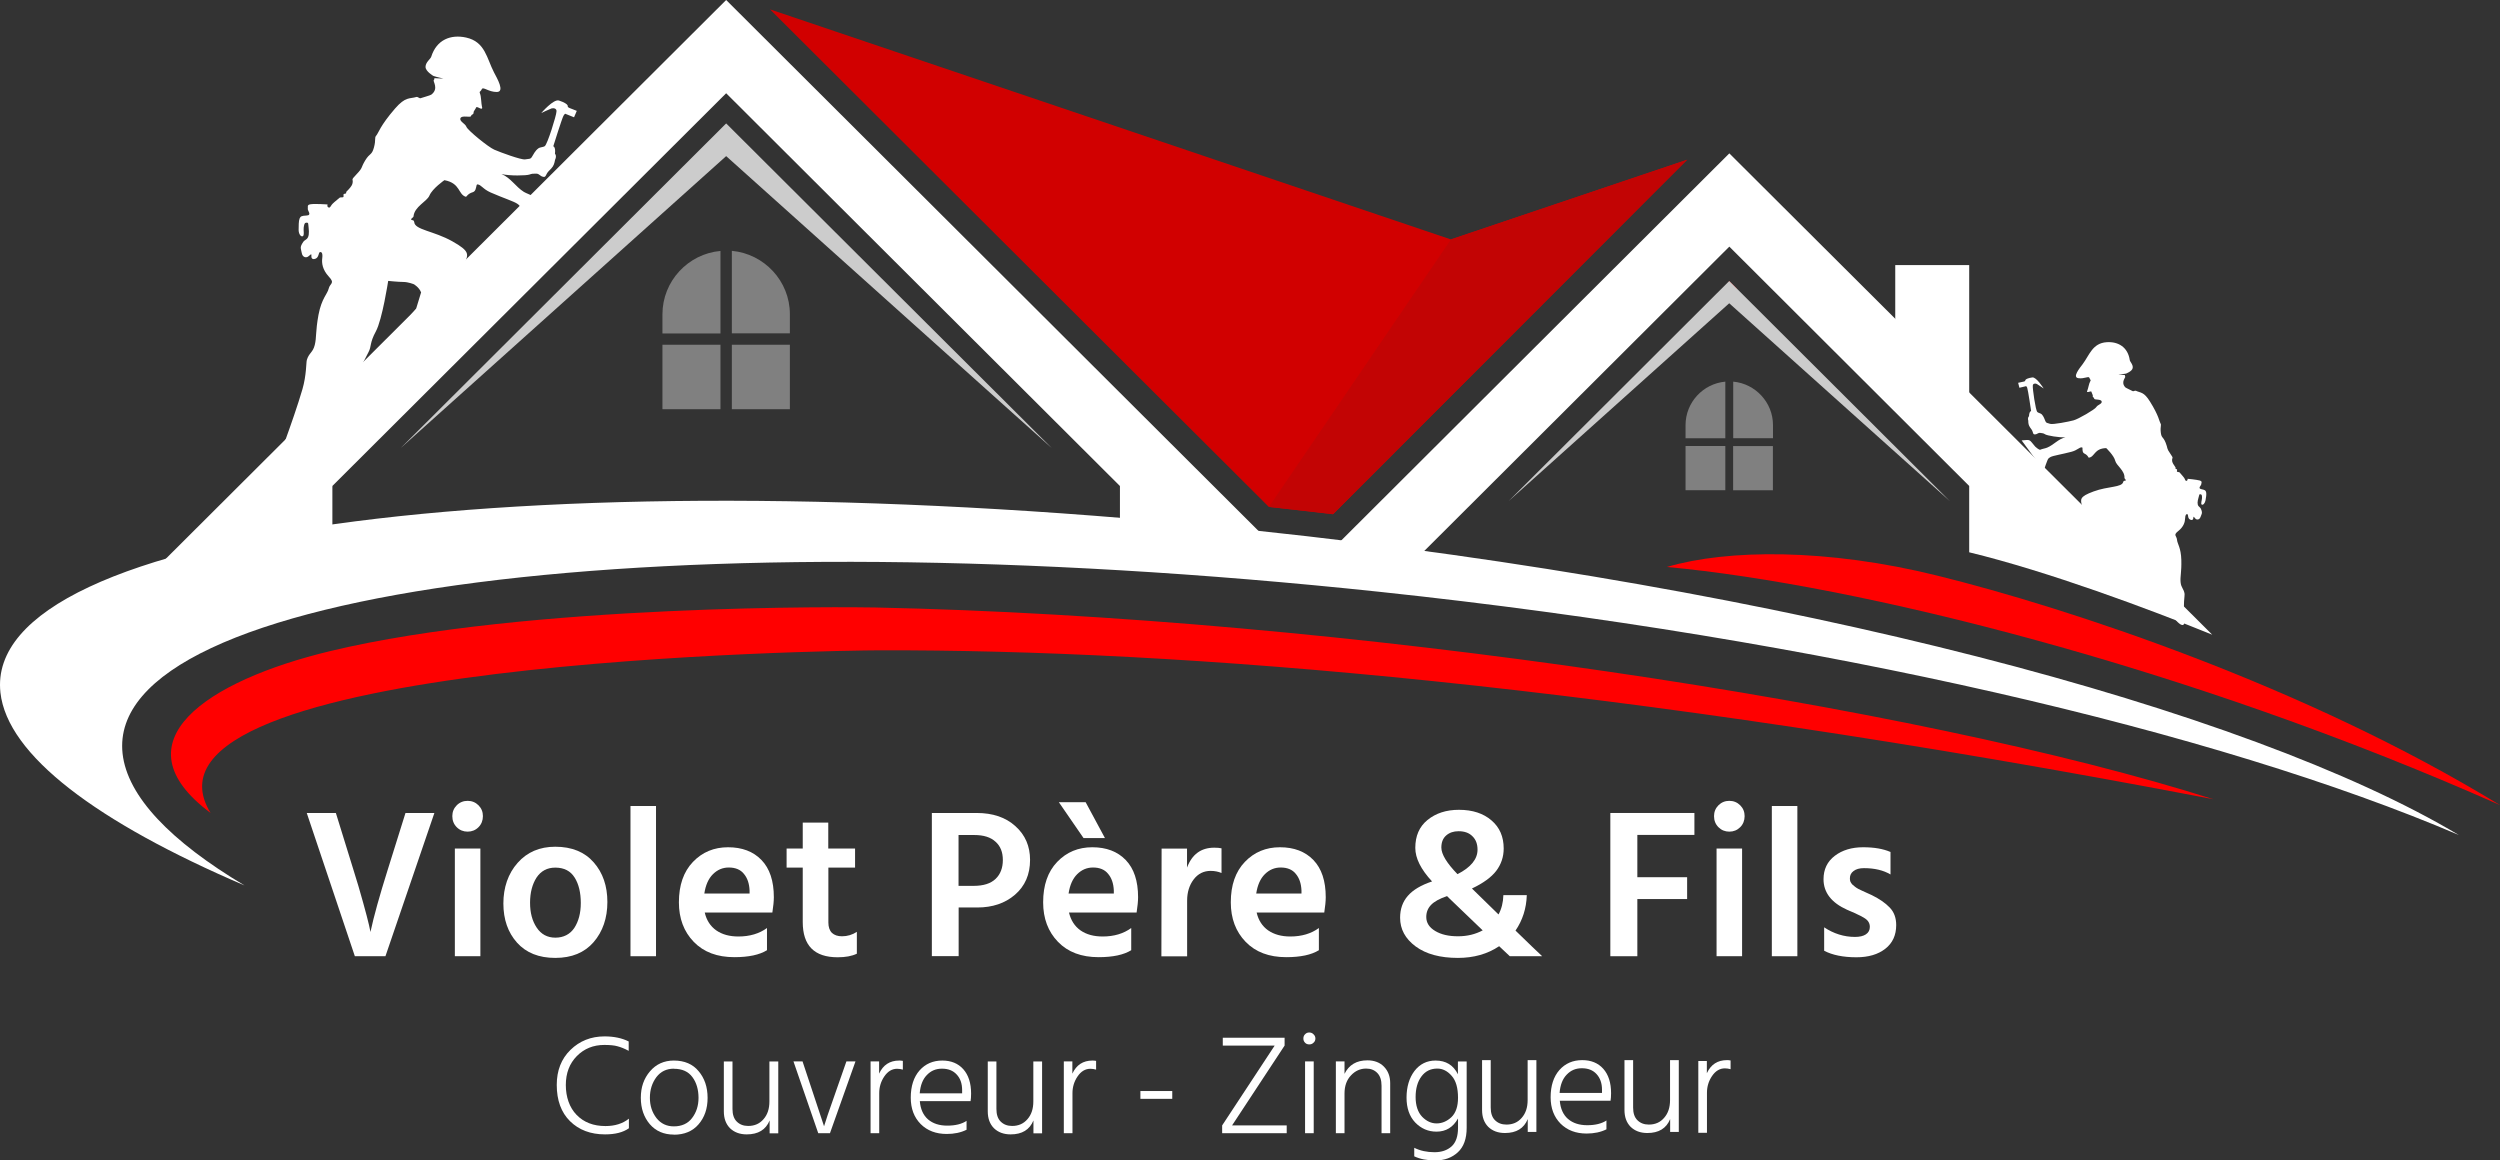 <svg width="237" height="110" viewBox="0 0 237 110" fill="none" xmlns="http://www.w3.org/2000/svg">
<rect x="0" y="0" width="237" height="110" fill="#333333" stroke="none"/>
<g clip-path="url(#clip0_73_2)">
<path fill-rule="evenodd" clip-rule="evenodd" d="M68.84 0L122.04 53.06H113.17L68.84 8.84L24.5 53.06H15.63C35.44 33.31 46.74 22.04 68.84 0Z" fill="white"/>
<path d="M158.4 33.65L164.68 27.39L163.94 26.65L158.4 33.65ZM73 0.89L120.29 48.06C122.33 48.28 124.35 48.51 126.37 48.75L159.94 15.15L137.55 22.7L73 0.89Z" fill="#D10000"/>
<path fill-rule="evenodd" clip-rule="evenodd" d="M74.88 31.6V29.78C74.88 26.65 72.45 24.06 69.38 23.78V31.6H74.88ZM69.38 38.79H74.88V32.68H69.38V38.79ZM62.8 32.68V38.79H68.3V32.68H62.8ZM68.3 23.79C65.23 24.06 62.8 26.66 62.8 29.79V31.61H68.3V23.79Z" fill="#808080"/>
<path fill-rule="evenodd" clip-rule="evenodd" d="M33.54 36.13C33.54 36.13 34.62 33.96 34.93 33.39C35.24 32.81 35.02 32.54 35.63 31.42C36.24 30.3 36.8 26.63 36.8 26.63C36.8 26.63 37.77 26.73 38.24 26.73C38.71 26.73 39.24 26.95 39.24 26.95C39.24 26.95 39.74 27.24 39.92 27.72L39.45 29.26L33.53 36.14L33.54 36.13ZM39.5 31.94L25.96 44.67C25.96 44.67 27.8 39.88 28.67 36.9C29.06 35.56 29.02 34.33 29.09 34.12C29.29 33.45 29.66 33.43 29.84 32.7C30.02 31.97 29.9 31.45 30.19 29.86C30.49 28.27 31.04 27.88 31.16 27.36C31.28 26.84 31.79 26.88 31.17 26.22C30.56 25.56 30.49 24.93 30.55 24.46C30.61 23.99 30.48 23.86 30.33 23.9C30.18 23.93 30.25 24.4 29.9 24.53C29.55 24.65 29.5 24.41 29.52 24.21C29.54 24.01 29.42 24.15 29.24 24.3C29.06 24.46 28.69 24.43 28.61 24C28.53 23.57 28.43 23.48 28.63 23.12C28.83 22.76 28.85 22.85 29.07 22.66C29.3 22.47 29.31 22.05 29.26 21.62C29.21 21.18 29.26 21.1 29.05 21.11C28.84 21.11 28.83 21.35 28.79 21.58C28.75 21.81 28.88 22.34 28.69 22.4C28.5 22.46 28.31 22.15 28.31 21.8C28.31 21.46 28.31 20.94 28.4 20.72C28.5 20.5 28.57 20.46 29.08 20.43C29.59 20.4 29.15 19.97 29.18 19.8C29.22 19.63 29.05 19.41 29.47 19.36C29.88 19.3 31 19.38 31.04 19.38C31.08 19.38 30.97 19.54 31.1 19.64C31.22 19.74 31.3 19.66 31.44 19.42C31.5 19.32 31.82 19.05 32.2 18.74C32.27 18.68 32.49 18.74 32.55 18.68C32.61 18.62 32.52 18.45 32.59 18.4C32.64 18.36 32.75 18.37 32.8 18.33C32.84 18.29 32.8 18.2 32.84 18.17C33.12 17.9 33.34 17.64 33.4 17.45C33.56 16.89 33.15 17.19 33.8 16.52C34.44 15.85 34.17 15.96 34.62 15.21C35.07 14.47 35.24 14.75 35.45 13.98C35.66 13.21 35.47 13.07 35.67 12.85C35.87 12.63 36.02 11.94 37.45 10.29C38.45 9.14 38.81 9.39 39.49 9.19C39.59 9.16 39.78 9.35 39.87 9.31C39.97 9.27 40.81 9.04 40.89 8.97C41.62 8.41 41.03 7.73 41.12 7.6C41.21 7.47 41.18 7.47 41.17 7.41C41.67 7.45 42.04 7.44 42.04 7.44C41.53 7.35 41.09 7.2 41.09 7.2C41.09 7.2 40.33 6.77 40.34 6.33C40.35 5.89 40.81 5.6 40.88 5.38C41.39 3.76 42.73 3.24 44.19 3.56C46 3.96 46.14 5.53 46.83 6.86C47.12 7.42 47.89 8.72 47.09 8.72C46.29 8.72 45.8 8.18 45.67 8.46C45.54 8.74 45.4 8.64 45.51 8.89C45.62 9.14 45.62 9.85 45.69 10.11C45.77 10.37 45.62 10.34 45.38 10.21C45.14 10.09 45.13 10.18 45.1 10.27C45.06 10.36 44.9 10.55 44.9 10.62C44.9 10.69 44.9 10.78 44.82 10.83C44.73 10.88 44.71 10.87 44.64 11.02C44.57 11.16 43.76 10.9 43.65 11.21C43.54 11.52 44.1 11.7 44.22 12.03C44.34 12.35 46.28 13.94 46.86 14.19C47.43 14.44 49.41 15.17 49.78 15.11C50.15 15.05 50.29 15.1 50.42 14.88C50.56 14.65 50.74 14.28 51.03 14.07C51.2 13.94 51.49 13.96 51.64 13.86C51.9 13.68 52.74 10.94 52.75 10.61C52.82 10.28 52.48 10.22 52.28 10.28C52.08 10.35 51.31 10.72 51.31 10.72C51.31 10.72 52.47 9.36 52.99 9.53C53.5 9.7 53.76 9.87 53.81 9.99C53.86 10.11 53.75 10.12 53.97 10.23L54.68 10.51L54.42 11.12L53.65 10.81C53.65 10.81 53.57 10.7 53.42 10.97C53.27 11.24 52.45 13.87 52.45 13.87C52.45 13.87 52.69 13.91 52.61 14.57C52.61 14.57 52.81 14.76 52.62 15.15C52.62 15.15 52.56 15.56 52.41 15.78C52.25 16.01 52.29 15.93 52.01 16.23C51.72 16.53 51.78 16.84 51.48 16.76C51.17 16.69 51.15 16.47 50.83 16.46C50.5 16.46 50.45 16.46 50.18 16.55C49.91 16.65 48.33 16.69 47.54 16.5C48.4 16.84 48.9 17.72 49.66 18.19C49.89 18.33 50.35 18.48 50.5 18.6C50.65 18.71 51.22 18.32 51.22 18.32C52.2 17.52 51.88 17.51 53.09 17.81L49.65 21.2C49.65 21.2 49.42 19.68 49.31 19.58C49.24 19.51 49.27 19.48 49.06 19.33C48.73 19.09 47.75 18.79 46.52 18.25C45.75 17.91 45.63 17.51 45.26 17.48C45.17 17.48 45.17 17.65 45.14 17.75C44.99 18.47 44.71 18 44.18 18.66C43.41 18.45 43.68 17.37 42.13 17.08C42.13 17.08 40.99 17.87 40.71 18.54C40.47 19.11 39.28 19.58 39.2 20.52C39.2 20.6 38.96 20.72 38.97 20.8C38.97 20.86 39.22 20.88 39.23 20.94C39.24 20.98 39.25 21.02 39.27 21.06C39.32 21.79 41.12 21.89 42.87 22.87C44.62 23.85 44.37 24.12 44.06 24.96C43.74 25.79 43.74 26.13 43.55 26.38C43.35 26.63 42.52 28.09 42.52 28.09L39.52 31.92L39.5 31.94ZM198.13 50.42C198.13 50.42 197.7 49.27 197.58 49.06C197.47 48.86 197.5 48.62 197.37 47.97C197.24 47.33 197.09 47.1 198.47 46.59C199.85 46.08 201.16 46.22 201.28 45.69C201.3 45.66 201.31 45.63 201.32 45.61C201.34 45.57 201.51 45.58 201.53 45.54C201.55 45.48 201.39 45.36 201.4 45.31C201.45 44.62 200.64 44.14 200.53 43.7C200.41 43.18 199.67 42.48 199.67 42.48C198.51 42.51 198.59 43.33 198.01 43.39C197.71 42.85 197.45 43.16 197.42 42.62C197.42 42.54 197.44 42.41 197.37 42.41C197.1 42.39 196.97 42.67 196.37 42.83C195.41 43.08 194.66 43.19 194.4 43.32C194.24 43.4 194.25 43.43 194.19 43.47C194.1 43.53 193.75 44.61 193.75 44.61L191.65 41.75C192.56 41.67 192.33 41.64 192.94 42.34C192.94 42.34 193.31 42.69 193.43 42.63C193.55 42.56 193.91 42.51 194.08 42.43C194.68 42.18 195.15 41.6 195.81 41.45C195.22 41.5 194.07 41.29 193.89 41.18C193.71 41.07 193.67 41.07 193.43 41.04C193.19 41.01 193.15 41.17 192.92 41.18C192.69 41.2 192.77 40.99 192.6 40.73C192.43 40.48 192.45 40.54 192.36 40.36C192.27 40.18 192.28 39.88 192.28 39.88C192.19 39.57 192.35 39.46 192.35 39.46C192.37 38.97 192.55 38.97 192.55 38.97C192.55 38.97 192.26 36.97 192.18 36.76C192.1 36.55 192.03 36.62 192.03 36.62L191.44 36.76L191.32 36.29L191.87 36.17C192.04 36.12 191.96 36.1 192.01 36.02C192.07 35.93 192.27 35.84 192.66 35.78C193.05 35.72 193.74 36.83 193.74 36.83C193.74 36.83 193.22 36.47 193.09 36.4C192.96 36.33 192.7 36.34 192.71 36.58C192.68 36.82 192.97 38.9 193.14 39.06C193.23 39.15 193.45 39.17 193.56 39.28C193.74 39.47 193.83 39.75 193.91 39.94C193.98 40.11 194.08 40.09 194.35 40.18C194.61 40.27 196.13 39.97 196.57 39.85C197.01 39.74 198.61 38.81 198.73 38.59C198.85 38.37 199.29 38.3 199.24 38.06C199.19 37.82 198.58 37.92 198.54 37.81C198.51 37.7 198.49 37.7 198.43 37.65C198.37 37.6 198.39 37.54 198.4 37.49C198.4 37.44 198.31 37.28 198.29 37.21C198.27 37.14 198.29 37.07 198.09 37.13C197.9 37.19 197.79 37.2 197.88 37.02C197.96 36.84 198.04 36.33 198.15 36.16C198.26 35.99 198.15 36.05 198.08 35.83C198.02 35.61 197.6 35.94 197.02 35.85C196.44 35.76 197.15 34.9 197.43 34.53C198.09 33.65 198.36 32.53 199.72 32.44C200.81 32.37 201.72 32.91 201.9 34.13C201.92 34.3 202.23 34.56 202.18 34.88C202.14 35.2 201.54 35.42 201.54 35.42C201.54 35.42 201.2 35.48 200.82 35.48C200.82 35.48 201.09 35.53 201.45 35.56C201.45 35.6 201.42 35.6 201.47 35.7C201.52 35.81 201.02 36.22 201.48 36.72C201.54 36.78 202.12 37.04 202.18 37.08C202.24 37.12 202.4 37.01 202.47 37.04C202.94 37.26 203.23 37.12 203.82 38.07C204.67 39.43 204.7 39.95 204.81 40.13C204.93 40.31 204.78 40.39 204.84 40.97C204.9 41.55 205.06 41.37 205.3 41.96C205.54 42.55 205.35 42.44 205.74 43C206.13 43.56 205.87 43.29 205.92 43.72C205.94 43.86 206.07 44.08 206.24 44.31C206.26 44.34 206.22 44.4 206.24 44.43C206.27 44.46 206.35 44.47 206.38 44.5C206.42 44.55 206.34 44.66 206.38 44.71C206.42 44.76 206.59 44.74 206.63 44.79C206.86 45.06 207.07 45.29 207.1 45.37C207.17 45.56 207.22 45.63 207.32 45.57C207.42 45.51 207.37 45.38 207.39 45.39C207.41 45.39 208.24 45.47 208.53 45.55C208.82 45.64 208.68 45.78 208.68 45.9C208.68 46.03 208.31 46.29 208.68 46.37C209.05 46.45 209.09 46.49 209.14 46.66C209.19 46.83 209.13 47.2 209.08 47.45C209.03 47.7 208.86 47.9 208.73 47.84C208.6 47.78 208.75 47.4 208.75 47.23C208.75 47.06 208.77 46.89 208.62 46.86C208.47 46.83 208.5 46.9 208.41 47.21C208.32 47.52 208.28 47.82 208.43 47.99C208.57 48.15 208.6 48.09 208.7 48.37C208.8 48.65 208.72 48.71 208.61 49.01C208.5 49.31 208.23 49.29 208.12 49.16C208.01 49.03 207.94 48.91 207.93 49.06C207.93 49.21 207.86 49.38 207.61 49.25C207.37 49.12 207.47 48.79 207.37 48.75C207.27 48.71 207.16 48.79 207.15 49.13C207.14 49.48 207.02 49.93 206.5 50.34C205.98 50.75 206.35 50.78 206.38 51.17C206.41 51.56 206.76 51.91 206.79 53.09C206.82 54.27 206.67 54.64 206.72 55.19C206.77 55.74 207.03 55.8 207.1 56.31C207.12 56.47 206.95 57.35 207.08 58.37C207.37 60.63 205.54 57.84 205.54 57.84L199.81 53.53L198.08 50.41L198.13 50.42Z" fill="white"/>
<path d="M113.18 46.07H106.17V53.06H113.18V46.07Z" fill="white"/>
<path d="M31.51 46.07H24.5V53.06H31.51V46.07Z" fill="white"/>
<path fill-rule="evenodd" clip-rule="evenodd" d="M99.71 42.48L68.84 11.7L37.98 42.48L68.84 14.8L99.71 42.48Z" fill="#CCCCCC"/>
<path fill-rule="evenodd" clip-rule="evenodd" d="M186.68 52.36V46.07L163.94 23.38L134.19 53.06H125.32L163.94 14.54L209.72 60.17C203.75 57.74 194.12 54.16 186.69 52.36" fill="white"/>
<path fill-rule="evenodd" clip-rule="evenodd" d="M164.3 46.48H168.07V42.29H164.3V46.48ZM159.79 42.28V46.47H163.56V42.28H159.79ZM163.56 36.18C161.45 36.37 159.79 38.15 159.79 40.3V41.55H163.56V36.19V36.18ZM168.08 41.55V40.3C168.08 38.15 166.41 36.37 164.31 36.18V41.54H168.08V41.55Z" fill="#808080"/>
<path fill-rule="evenodd" clip-rule="evenodd" d="M184.84 47.5L163.93 26.64L143.02 47.5L163.93 28.75L184.84 47.5Z" fill="#CCCCCC"/>
<path d="M186.68 25.13H179.67V37.52H186.68V25.13Z" fill="white"/>
<path fill-rule="evenodd" clip-rule="evenodd" d="M137.55 22.7L120.29 48.05L126.37 48.74L159.94 15.14L137.55 22.69V22.7Z" fill="#C20404"/>
<path fill-rule="evenodd" clip-rule="evenodd" d="M119.26 50.32C51.71 43.14 -1.67 50 0.04 65.65C0.69 71.59 9.19 77.95 23.18 83.94C16.17 79.75 12.07 75.5 11.62 71.44C9.91 55.79 63.29 48.93 130.84 56.11C172.74 60.57 210.24 69.38 233.1 79.16C213.07 67.18 169.3 55.64 119.25 50.32" fill="white"/>
<path fill-rule="evenodd" clip-rule="evenodd" d="M158.05 53.74C163.77 52.06 173.21 51.98 183.66 54.57C195.92 57.6 218.47 64.98 236.99 76.32C207.3 63.14 175.97 55.41 158.04 53.75" fill="#FF0000"/>
<path fill-rule="evenodd" clip-rule="evenodd" d="M19.97 77.08C10.97 62.49 79.93 61.66 83.32 61.65C111.88 61.58 152.66 64.8 209.84 75.77C181.76 66.84 127.34 58.51 82.95 57.59C80.75 57.54 50.07 57.21 31.32 61.72C19.61 64.53 10.9 70.34 19.98 77.08" fill="#FF0000"/>
<path d="M41.18 77.07L36.54 90.65H33.64L29.08 77.07H31.84L33.51 82.47C33.85 83.54 34.15 84.57 34.42 85.55C34.69 86.53 34.88 87.24 34.98 87.69L35.12 88.35C35.44 86.85 35.99 84.89 36.75 82.47L38.44 77.07H41.16H41.18Z" fill="white"/>
<path d="M43.12 90.65V80.44H45.54V90.65H43.12ZM42.88 77.37C42.88 76.97 43.02 76.62 43.3 76.34C43.58 76.06 43.93 75.92 44.33 75.92C44.73 75.92 45.08 76.06 45.36 76.34C45.64 76.62 45.78 76.96 45.78 77.37C45.78 77.78 45.64 78.14 45.36 78.42C45.08 78.7 44.73 78.84 44.33 78.84C43.93 78.84 43.58 78.7 43.3 78.42C43.02 78.14 42.88 77.79 42.88 77.37Z" fill="white"/>
<path d="M52.64 90.81C51.09 90.81 49.88 90.33 49.01 89.36C48.15 88.39 47.72 87.16 47.72 85.65C47.72 84.14 48.17 82.81 49.07 81.8C49.97 80.78 51.16 80.27 52.64 80.27C54.21 80.27 55.43 80.77 56.29 81.76C57.15 82.74 57.58 83.99 57.58 85.51C57.58 87.03 57.14 88.32 56.27 89.32C55.41 90.31 54.2 90.81 52.64 90.81ZM52.64 82.25C51.87 82.25 51.28 82.57 50.86 83.2C50.46 83.83 50.25 84.62 50.25 85.58C50.25 86.54 50.46 87.31 50.88 87.94C51.3 88.57 51.89 88.89 52.65 88.89C53.41 88.89 54.04 88.58 54.45 87.96C54.85 87.34 55.06 86.56 55.06 85.6C55.06 84.64 54.87 83.82 54.48 83.2C54.09 82.57 53.48 82.25 52.64 82.25Z" fill="white"/>
<path d="M59.77 90.65V76.41H62.19V90.65H59.77Z" fill="white"/>
<path d="M71.06 84.71V84.41C71.03 83.75 70.85 83.23 70.52 82.84C70.2 82.44 69.72 82.24 69.09 82.24C68.51 82.24 68.01 82.45 67.58 82.88C67.16 83.3 66.89 83.91 66.77 84.71H71.07H71.06ZM72.71 87.99V90.08C72 90.52 70.97 90.74 69.62 90.74C67.99 90.74 66.71 90.26 65.77 89.29C64.83 88.32 64.36 87.07 64.36 85.54C64.36 83.92 64.8 82.64 65.69 81.71C66.58 80.78 67.69 80.32 69.02 80.32C70.35 80.32 71.41 80.72 72.19 81.53C72.97 82.34 73.36 83.51 73.36 85.06C73.36 85.44 73.31 85.92 73.22 86.51H66.81C66.98 87.25 67.35 87.81 67.9 88.2C68.46 88.59 69.16 88.78 70 88.78C71.08 88.78 71.98 88.51 72.72 87.97L72.71 87.99Z" fill="white"/>
<path d="M78.53 82.25V87.45C78.53 87.88 78.64 88.21 78.87 88.44C79.1 88.65 79.41 88.76 79.82 88.76C80.33 88.76 80.8 88.62 81.23 88.34V90.41C80.76 90.64 80.15 90.75 79.41 90.75C77.2 90.75 76.1 89.64 76.1 87.41V82.25H74.57V80.44H76.1V77.98H78.52V80.44H81.06V82.25H78.52H78.53Z" fill="white"/>
<path d="M90.87 83.98H92.3C93.23 83.98 93.92 83.76 94.38 83.32C94.84 82.88 95.07 82.28 95.07 81.53C95.07 80.78 94.84 80.21 94.38 79.8C93.92 79.37 93.25 79.16 92.36 79.16H90.87V83.99V83.98ZM88.33 77.07H92.59C94.12 77.07 95.35 77.49 96.26 78.32C97.19 79.15 97.65 80.22 97.65 81.52C97.65 82.9 97.17 84 96.22 84.82C95.28 85.63 94.09 86.03 92.65 86.03H90.88V90.64H88.34V77.06L88.33 77.07Z" fill="white"/>
<path d="M104.76 79.45H102.72L100.38 76.05H102.92L104.75 79.45H104.76ZM105.59 84.71V84.41C105.56 83.75 105.38 83.23 105.05 82.84C104.73 82.44 104.25 82.24 103.62 82.24C103.04 82.24 102.54 82.45 102.11 82.88C101.69 83.3 101.42 83.91 101.3 84.71H105.6H105.59ZM107.24 87.99V90.08C106.53 90.52 105.5 90.74 104.15 90.74C102.52 90.74 101.24 90.26 100.3 89.29C99.36 88.32 98.89 87.07 98.89 85.54C98.89 83.92 99.33 82.64 100.22 81.71C101.11 80.78 102.22 80.32 103.55 80.32C104.88 80.32 105.94 80.72 106.72 81.53C107.5 82.34 107.89 83.51 107.89 85.06C107.89 85.44 107.84 85.92 107.75 86.51H101.34C101.52 87.25 101.88 87.81 102.43 88.2C102.99 88.59 103.69 88.78 104.53 88.78C105.61 88.78 106.51 88.51 107.25 87.97L107.24 87.99Z" fill="white"/>
<path d="M112.53 80.44V82.25C113 80.99 113.86 80.36 115.11 80.36C115.39 80.36 115.62 80.38 115.8 80.42V82.76C115.49 82.63 115.15 82.56 114.77 82.56C114.11 82.56 113.57 82.83 113.16 83.37C112.75 83.91 112.54 84.58 112.54 85.38V90.66H110.1L110.12 80.45H112.54L112.53 80.44Z" fill="white"/>
<path d="M123.38 84.71V84.41C123.35 83.75 123.17 83.23 122.84 82.84C122.52 82.44 122.04 82.24 121.41 82.24C120.83 82.24 120.33 82.45 119.9 82.88C119.48 83.3 119.21 83.91 119.09 84.71H123.39H123.38ZM125.03 87.99V90.08C124.32 90.52 123.29 90.74 121.94 90.74C120.31 90.74 119.03 90.26 118.09 89.29C117.15 88.32 116.68 87.07 116.68 85.54C116.68 83.92 117.12 82.64 118.01 81.71C118.9 80.78 120.01 80.32 121.34 80.32C122.67 80.32 123.73 80.72 124.51 81.53C125.29 82.34 125.68 83.51 125.68 85.06C125.68 85.44 125.63 85.92 125.54 86.51H119.13C119.3 87.25 119.67 87.81 120.22 88.2C120.79 88.59 121.48 88.78 122.32 88.78C123.4 88.78 124.3 88.51 125.04 87.97L125.03 87.99Z" fill="white"/>
<path d="M137.36 85.13L137.18 84.95C136.47 85.19 135.96 85.47 135.65 85.8C135.36 86.11 135.21 86.48 135.21 86.93C135.21 87.48 135.49 87.92 136.06 88.26C136.63 88.6 137.34 88.76 138.22 88.76C139.1 88.76 139.86 88.57 140.56 88.2L137.37 85.14L137.36 85.13ZM138.27 78.8C137.8 78.8 137.41 78.93 137.1 79.2C136.79 79.47 136.64 79.85 136.64 80.35C136.64 80.98 137.15 81.82 138.17 82.87C139.43 82.23 140.07 81.45 140.07 80.55C140.07 80.01 139.91 79.59 139.59 79.28C139.28 78.96 138.84 78.8 138.28 78.8H138.27ZM146.2 90.65H143.13C142.95 90.49 142.62 90.17 142.12 89.7C141.02 90.44 139.71 90.81 138.21 90.81C136.53 90.81 135.19 90.45 134.2 89.72C133.22 88.99 132.73 88.09 132.73 87C132.73 86.18 132.97 85.49 133.46 84.93C133.94 84.37 134.71 83.91 135.76 83.56C134.7 82.42 134.17 81.36 134.17 80.38C134.17 79.25 134.55 78.37 135.32 77.74C136.1 77.1 137.09 76.77 138.31 76.77C139.6 76.77 140.63 77.11 141.4 77.78C142.17 78.44 142.55 79.32 142.55 80.44C142.55 81.23 142.31 81.94 141.84 82.56C141.38 83.16 140.62 83.72 139.54 84.23L142.06 86.69C142.34 86.18 142.5 85.57 142.52 84.86H144.74C144.7 86.12 144.34 87.24 143.67 88.22C144.92 89.44 145.77 90.25 146.21 90.66L146.2 90.65Z" fill="white"/>
<path d="M160.63 79.15H155.22V83.16H159.94V85.23H155.22V90.65H152.66V77.07H160.63V79.14V79.15Z" fill="white"/>
<path d="M162.73 90.65V80.44H165.15V90.65H162.73ZM162.49 77.37C162.49 76.97 162.63 76.62 162.91 76.34C163.19 76.06 163.54 75.92 163.94 75.92C164.34 75.92 164.69 76.06 164.97 76.34C165.25 76.62 165.39 76.96 165.39 77.37C165.39 77.78 165.25 78.14 164.97 78.42C164.69 78.7 164.34 78.84 163.94 78.84C163.54 78.84 163.19 78.7 162.91 78.42C162.63 78.14 162.49 77.79 162.49 77.37Z" fill="white"/>
<path d="M167.97 90.65V76.41H170.39V90.65H167.97Z" fill="white"/>
<path d="M179.22 80.76V82.9C178.55 82.5 177.71 82.3 176.7 82.3C176.28 82.3 175.95 82.39 175.71 82.58C175.48 82.75 175.37 82.98 175.37 83.26C175.37 83.37 175.38 83.47 175.41 83.56C175.45 83.65 175.51 83.75 175.59 83.84C175.68 83.92 175.77 83.99 175.85 84.06C175.93 84.13 176.05 84.2 176.19 84.28C176.34 84.35 176.47 84.41 176.57 84.46C176.68 84.51 176.83 84.58 177.01 84.66C177.2 84.74 177.35 84.81 177.45 84.86C178.16 85.21 178.73 85.6 179.14 86.03C179.56 86.46 179.76 87.02 179.76 87.7C179.76 88.65 179.42 89.4 178.73 89.94C178.04 90.48 177.13 90.75 175.99 90.75C174.73 90.75 173.7 90.54 172.93 90.13V87.91C173.83 88.51 174.81 88.82 175.85 88.82C176.29 88.82 176.64 88.74 176.88 88.58C177.14 88.41 177.26 88.17 177.26 87.87C177.26 87.7 177.22 87.54 177.14 87.41C177.06 87.26 176.9 87.12 176.68 86.99C176.45 86.86 176.27 86.76 176.14 86.71C176.02 86.64 175.77 86.53 175.39 86.37C175.35 86.36 175.32 86.34 175.29 86.33C175.28 86.32 175.25 86.3 175.21 86.29C175.17 86.28 175.14 86.26 175.11 86.25C173.62 85.58 172.87 84.61 172.87 83.35C172.87 82.41 173.23 81.67 173.94 81.13C174.65 80.59 175.55 80.32 176.62 80.32C177.69 80.32 178.52 80.47 179.2 80.76H179.22Z" fill="white"/>
<path d="M59.6 98.75V99.62C59.21 99.41 58.86 99.27 58.55 99.19C58.25 99.1 57.82 99.06 57.29 99.06C56.25 99.06 55.38 99.41 54.68 100.12C53.99 100.82 53.64 101.73 53.64 102.86C53.64 103.99 53.98 104.99 54.66 105.69C55.35 106.4 56.26 106.75 57.4 106.75C58.29 106.75 59.03 106.52 59.62 106.05V106.96C59.07 107.35 58.32 107.54 57.36 107.54C55.99 107.54 54.88 107.12 54.04 106.29C53.2 105.46 52.78 104.31 52.78 102.85C52.78 101.49 53.21 100.38 54.08 99.53C54.95 98.68 56.03 98.25 57.31 98.25C58.2 98.25 58.96 98.41 59.6 98.73V98.75Z" fill="white"/>
<path d="M63.89 107.56C62.93 107.56 62.17 107.23 61.6 106.57C61.04 105.91 60.75 105.08 60.75 104.07C60.75 103.06 61.04 102.24 61.62 101.56C62.2 100.88 62.96 100.54 63.88 100.54C64.89 100.54 65.68 100.88 66.23 101.55C66.79 102.21 67.08 103.05 67.08 104.08C67.08 105.11 66.79 105.93 66.22 106.59C65.66 107.24 64.88 107.57 63.88 107.57L63.89 107.56ZM63.89 101.31C63.18 101.31 62.63 101.58 62.22 102.12C61.82 102.66 61.61 103.31 61.61 104.07C61.61 104.83 61.82 105.45 62.23 105.99C62.65 106.52 63.2 106.78 63.88 106.78C64.62 106.78 65.2 106.52 65.6 106C66.01 105.47 66.22 104.83 66.22 104.07C66.22 103.31 66.03 102.63 65.64 102.11C65.25 101.58 64.67 101.32 63.88 101.32L63.89 101.31Z" fill="white"/>
<path d="M72.96 100.63H73.78V107.44H72.96V106.22C72.6 107.1 71.88 107.54 70.79 107.54C70.13 107.54 69.6 107.34 69.2 106.95C68.81 106.55 68.62 106.02 68.62 105.36V100.63H69.44V105.13C69.44 105.65 69.57 106.05 69.84 106.32C70.12 106.6 70.48 106.74 70.93 106.74C71.53 106.74 72.01 106.53 72.38 106.1C72.76 105.67 72.94 105.11 72.94 104.42V100.63H72.96Z" fill="white"/>
<path d="M77.57 107.43L75.22 100.62H76.08L77.03 103.48L78.12 106.77C78.21 106.44 78.58 105.34 79.24 103.48L80.24 100.62H81.1L78.68 107.43H77.58H77.57Z" fill="white"/>
<path d="M83.34 100.63V101.78C83.72 100.96 84.35 100.54 85.25 100.54C85.31 100.54 85.42 100.54 85.59 100.57V101.4C85.41 101.35 85.23 101.32 85.05 101.32C84.57 101.32 84.16 101.56 83.83 102.05C83.51 102.52 83.35 103.05 83.35 103.63V107.43H82.53V100.62H83.35L83.34 100.63Z" fill="white"/>
<path d="M91.21 103.65V103.34C91.21 102.72 91.04 102.23 90.69 101.86C90.35 101.49 89.89 101.31 89.3 101.31C88.71 101.31 88.25 101.51 87.86 101.92C87.47 102.32 87.25 102.9 87.19 103.65H91.21ZM91.63 106.27V107.1C91.09 107.37 90.46 107.5 89.75 107.5C88.74 107.5 87.91 107.19 87.28 106.56C86.65 105.92 86.34 105.09 86.34 104.06C86.34 102.97 86.62 102.11 87.17 101.48C87.73 100.85 88.45 100.54 89.33 100.54C90.16 100.54 90.83 100.81 91.32 101.36C91.81 101.91 92.06 102.68 92.06 103.67C92.06 103.97 92.04 104.22 92.01 104.39H87.2C87.26 105.14 87.52 105.72 87.98 106.12C88.44 106.51 89.04 106.71 89.8 106.71C90.56 106.71 91.19 106.56 91.64 106.25L91.63 106.27Z" fill="white"/>
<path d="M97.97 100.63H98.79V107.44H97.97V106.22C97.61 107.1 96.89 107.54 95.81 107.54C95.15 107.54 94.62 107.34 94.22 106.95C93.83 106.55 93.64 106.02 93.64 105.36V100.63H94.46V105.13C94.46 105.65 94.59 106.05 94.86 106.32C95.14 106.6 95.5 106.74 95.95 106.74C96.55 106.74 97.03 106.53 97.4 106.1C97.78 105.67 97.96 105.11 97.96 104.42V100.63H97.97Z" fill="white"/>
<path d="M101.66 100.63V101.78C102.04 100.96 102.67 100.54 103.57 100.54C103.63 100.54 103.74 100.54 103.91 100.57V101.4C103.73 101.35 103.55 101.32 103.37 101.32C102.89 101.32 102.48 101.56 102.15 102.05C101.83 102.52 101.67 103.05 101.67 103.63V107.43H100.85V100.62H101.67L101.66 100.63Z" fill="white"/>
<path d="M108.11 104.17V103.43H111.13V104.17H108.11Z" fill="white"/>
<path d="M121.78 98.38V99.12L116.8 106.69H121.98V107.43H115.86V106.69L120.84 99.12H115.92V98.38H121.78Z" fill="white"/>
<path d="M123.72 107.43V100.62H124.54V107.43H123.72ZM123.72 98.85C123.61 98.74 123.56 98.61 123.56 98.45C123.56 98.29 123.61 98.15 123.72 98.05C123.83 97.93 123.96 97.88 124.12 97.88C124.28 97.88 124.42 97.94 124.52 98.05C124.64 98.16 124.7 98.29 124.7 98.45C124.7 98.61 124.64 98.75 124.52 98.85C124.41 98.96 124.28 99.01 124.12 99.01C123.96 99.01 123.82 98.96 123.72 98.85Z" fill="white"/>
<path d="M127.46 100.63V101.8C127.88 100.95 128.6 100.52 129.63 100.52C130.28 100.52 130.81 100.72 131.2 101.12C131.59 101.52 131.79 102.04 131.79 102.68V107.43H130.97V102.93C130.97 102.4 130.84 102 130.57 101.72C130.3 101.44 129.95 101.3 129.51 101.3C128.95 101.3 128.47 101.52 128.07 101.95C127.67 102.37 127.46 102.94 127.46 103.67V107.43H126.64V100.62H127.46V100.63Z" fill="white"/>
<path d="M136.19 106.5C136.7 106.5 137.17 106.3 137.59 105.91C138.01 105.51 138.22 104.89 138.22 104.07C138.22 103.13 138.02 102.44 137.62 101.99C137.22 101.53 136.76 101.3 136.26 101.3C135.62 101.3 135.12 101.55 134.75 102.05C134.38 102.55 134.2 103.2 134.2 104C134.2 104.8 134.41 105.44 134.82 105.87C135.23 106.29 135.69 106.5 136.19 106.5ZM138.22 100.63H139.04V106.92C139.04 107.95 138.76 108.72 138.21 109.23C137.65 109.75 136.94 110.01 136.06 110.01C135.28 110.01 134.62 109.88 134.07 109.62V108.81C134.63 109.09 135.27 109.23 135.99 109.23C136.67 109.23 137.21 109.04 137.62 108.67C138.02 108.3 138.22 107.72 138.22 106.92V106.03C137.76 106.86 137.08 107.28 136.18 107.28C135.39 107.28 134.72 106.99 134.16 106.41C133.61 105.83 133.34 105.04 133.34 104.05C133.34 103.06 133.59 102.19 134.09 101.53C134.6 100.87 135.27 100.54 136.09 100.54C137.07 100.54 137.78 100.97 138.21 101.84V100.64L138.22 100.63Z" fill="white"/>
<path d="M151.87 103.61V103.3C151.87 102.68 151.69 102.19 151.35 101.82C151.01 101.45 150.55 101.27 149.96 101.27C149.37 101.27 148.91 101.47 148.52 101.88C148.13 102.28 147.91 102.86 147.85 103.61H151.87ZM152.29 106.23V107.06C151.75 107.33 151.12 107.46 150.41 107.46C149.4 107.46 148.57 107.15 147.94 106.52C147.31 105.88 147 105.05 147 104.02C147 102.93 147.28 102.07 147.83 101.44C148.39 100.81 149.11 100.5 150 100.5C150.83 100.5 151.5 100.77 151.99 101.32C152.48 101.87 152.73 102.64 152.73 103.63C152.73 103.93 152.71 104.18 152.68 104.35H147.87C147.93 105.1 148.19 105.68 148.65 106.08C149.11 106.47 149.71 106.67 150.47 106.67C151.23 106.67 151.85 106.52 152.31 106.21L152.29 106.23Z" fill="white"/>
<path d="M158.33 100.5H159.15V107.31H158.33V106.09C157.97 106.97 157.25 107.41 156.17 107.41C155.51 107.41 154.98 107.21 154.58 106.82C154.19 106.42 154 105.89 154 105.23V100.5H154.82V105C154.82 105.52 154.95 105.92 155.22 106.19C155.5 106.47 155.86 106.61 156.31 106.61C156.91 106.61 157.39 106.4 157.76 105.97C158.14 105.54 158.32 104.98 158.32 104.29V100.5H158.33Z" fill="white"/>
<path d="M144.83 100.5H145.65V107.31H144.83V106.09C144.47 106.97 143.75 107.41 142.67 107.41C142.01 107.41 141.48 107.21 141.08 106.82C140.69 106.42 140.5 105.89 140.5 105.23V100.5H141.32V105C141.32 105.52 141.45 105.92 141.72 106.19C142 106.47 142.36 106.61 142.81 106.61C143.41 106.61 143.89 106.4 144.26 105.97C144.64 105.54 144.82 104.98 144.82 104.29V100.5H144.83Z" fill="white"/>
<path d="M161.81 100.59V101.74C162.19 100.92 162.82 100.5 163.72 100.5C163.78 100.5 163.9 100.5 164.06 100.53V101.36C163.88 101.31 163.7 101.28 163.52 101.28C163.04 101.28 162.63 101.52 162.3 102.01C161.98 102.48 161.82 103.01 161.82 103.59V107.39H161V100.58H161.82L161.81 100.59Z" fill="white"/>
</g>
<defs>
<clipPath id="clip0_73_2">
<rect width="237" height="110" fill="white"/>
</clipPath>
</defs>
</svg>
